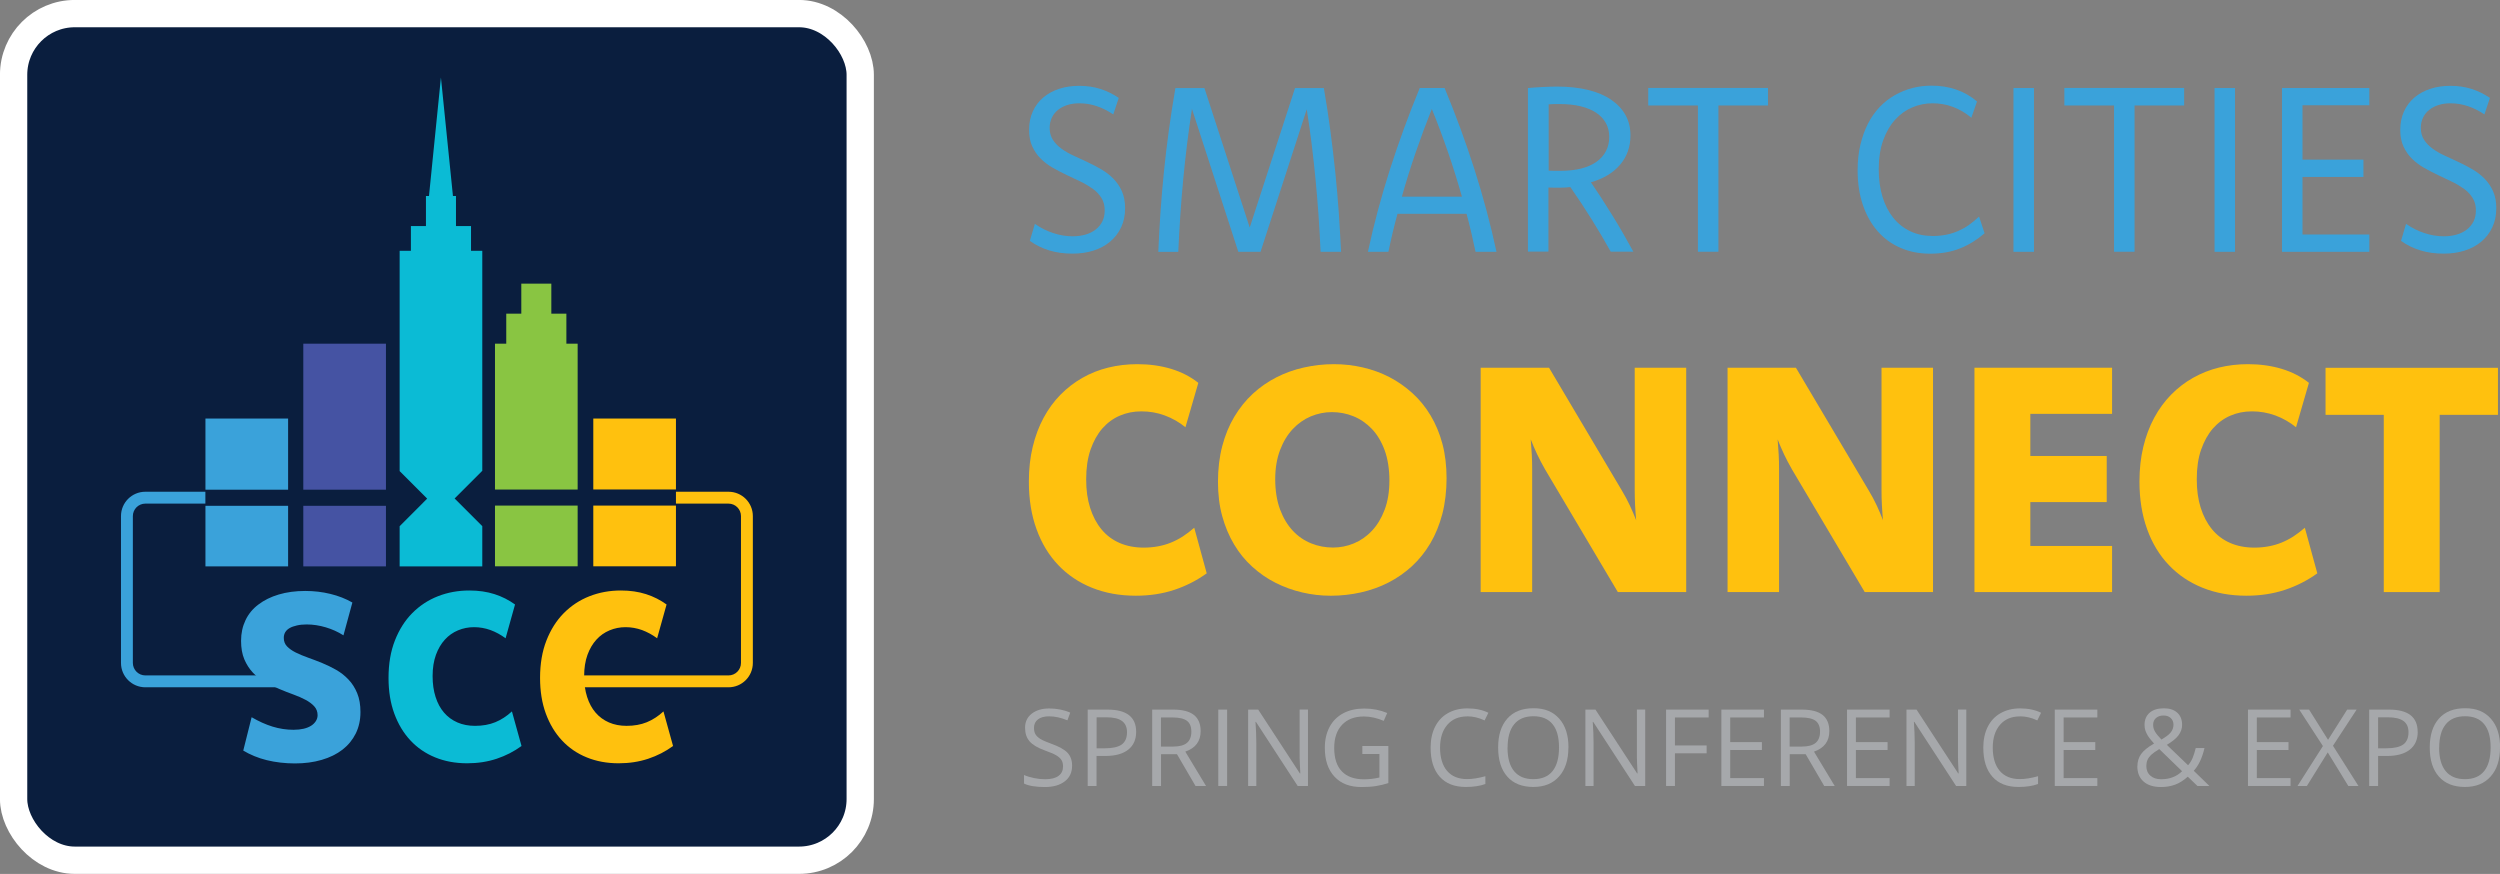 <?xml version="1.0" encoding="UTF-8"?>
<svg id="Layer_1" data-name="Layer 1" xmlns="http://www.w3.org/2000/svg" viewBox="0 0 330.61 115.57">
  <rect x="0" y="0" width="330.61" height="115.57" fill="#808080" stroke="none"/>
  <defs>
    <style>
      .cls-1 {
        fill: #0bbbd5;
      }

      .cls-2 {
        fill: #ffc10e;
      }

      .cls-3 {
        fill: #0a1e3e;
        stroke: #fff;
        stroke-miterlimit: 10;
        stroke-width: 3.61px;
      }

      .cls-4 {
        fill: #a6a8ab;
      }

      .cls-5 {
        fill: #3aa2da;
      }

      .cls-6 {
        fill: #89c542;
      }

      .cls-7 {
        fill: #4553a3;
      }
    </style>
  </defs>
  <rect class="cls-3" x="1.8" y="1.8" width="111.96" height="111.96" rx="8.09" ry="8.09"/>
  <polygon class="cls-6" points="74.9 45.45 74.9 41.48 72.91 41.48 72.91 37.51 68.94 37.51 68.94 41.48 66.95 41.48 66.95 45.45 65.46 45.45 65.46 64.74 76.39 64.74 76.39 45.45 74.9 45.45"/>
  <rect class="cls-6" x="65.46" y="66.86" width="10.93" height="8.03"/>
  <rect class="cls-2" x="78.46" y="55.35" width="10.93" height="9.38"/>
  <rect class="cls-2" x="78.46" y="66.86" width="10.93" height="8.03"/>
  <polygon class="cls-1" points="63.78 33.17 62.29 33.17 62.29 29.9 60.3 29.9 60.3 25.92 59.9 25.92 58.31 10.25 56.73 25.92 56.33 25.92 56.33 29.9 54.34 29.9 54.34 33.17 52.85 33.17 52.85 60.17 52.85 61.8 52.85 62.3 56.49 65.94 52.85 69.59 52.85 69.93 52.85 73.11 52.85 74.9 63.78 74.9 63.78 69.58 60.12 65.92 63.78 62.26 63.78 33.17"/>
  <polygon class="cls-7" points="51.04 64.76 51.04 64.56 51.04 63.83 51.04 45.45 40.11 45.45 40.11 63.83 40.11 64.56 40.11 64.76 51.04 64.76"/>
  <polygon class="cls-7" points="40.11 66.89 40.11 72.33 40.11 74.9 51.04 74.9 51.04 72.33 51.04 66.89 40.11 66.89"/>
  <polygon class="cls-5" points="27.22 66.89 27.17 66.89 27.17 71.48 27.17 74.9 38.1 74.9 38.1 71.48 38.1 66.89 31.57 66.89 27.22 66.89"/>
  <polygon class="cls-5" points="27.17 55.35 27.17 62.85 27.17 64.69 27.17 64.76 27.22 64.76 31.57 64.76 38.1 64.76 38.1 64.83 38.1 62.98 38.1 55.35 27.17 55.35"/>
  <path class="cls-2" d="M96.34,65.03h-6.95v1.57h6.95c.91,0,1.65.74,1.65,1.65v19.42c0,.91-.74,1.65-1.65,1.65h-24.56v1.57h24.56c1.78,0,3.22-1.44,3.22-3.22v-19.42c0-1.78-1.44-3.22-3.22-3.22Z"/>
  <path class="cls-5" d="M17.57,87.67v-19.42c0-.91.74-1.65,1.65-1.65h7.94v-1.57h-7.94c-1.78,0-3.22,1.44-3.22,3.22v19.42c0,1.78,1.44,3.22,3.22,3.22h22.7v-1.57h-22.7c-.91,0-1.65-.74-1.65-1.65Z"/>
  <g>
    <path class="cls-5" d="M136.88,29.62c.74.52,1.54.92,2.39,1.2s1.71.43,2.58.43c.62,0,1.19-.08,1.71-.23s.97-.38,1.34-.67.67-.65.88-1.07.31-.91.31-1.46c0-.63-.14-1.18-.43-1.64s-.66-.87-1.14-1.21-1.01-.66-1.61-.95-1.21-.57-1.83-.87-1.23-.61-1.83-.95-1.13-.74-1.6-1.2-.84-1-1.13-1.62-.43-1.35-.43-2.2c0-.91.17-1.74.5-2.46s.79-1.34,1.39-1.84,1.3-.88,2.1-1.14,1.69-.39,2.66-.39,1.93.14,2.78.41,1.66.67,2.43,1.19l-.73,2.18c-.72-.49-1.46-.85-2.2-1.1s-1.51-.37-2.29-.37c-.56,0-1.08.07-1.56.22-.48.15-.89.36-1.24.64-.35.28-.63.62-.82,1.02s-.3.86-.3,1.36c0,.62.14,1.15.43,1.59s.66.83,1.13,1.17,1,.65,1.6.92,1.21.56,1.83.85,1.23.61,1.83.96c.6.35,1.13.75,1.6,1.23s.85,1.03,1.13,1.66c.28.64.43,1.39.43,2.26,0,.95-.18,1.79-.53,2.53s-.84,1.37-1.46,1.89-1.35.91-2.2,1.18-1.77.4-2.77.4c-1.12,0-2.15-.14-3.09-.43s-1.79-.71-2.55-1.26l.67-2.26Z"/>
    <path class="cls-5" d="M175.07,11.64c.34,1.96.63,3.86.87,5.69.24,1.83.46,3.64.64,5.42s.34,3.54.46,5.28c.12,1.74.22,3.5.31,5.27h-2.71c-.07-1.62-.16-3.21-.27-4.79-.11-1.58-.24-3.15-.39-4.71s-.32-3.12-.51-4.67c-.19-1.55-.41-3.11-.66-4.67l-6.11,18.84h-2.94l-6.13-18.9c-.24,1.56-.46,3.12-.65,4.68s-.36,3.12-.51,4.69c-.15,1.57-.27,3.15-.38,4.73s-.19,3.18-.27,4.81h-2.64c.07-1.77.17-3.52.29-5.27.12-1.74.27-3.5.45-5.28s.39-3.58.64-5.42c.25-1.83.54-3.73.88-5.69h3.84l5.99,18.44,5.99-18.44h3.81Z"/>
    <path class="cls-5" d="M191.04,11.64c1.48,3.57,2.81,7.18,3.97,10.83,1.16,3.65,2.13,7.26,2.89,10.83h-2.77c-.17-.82-.36-1.65-.55-2.49-.19-.84-.41-1.68-.64-2.54h-9.13c-.23.85-.45,1.7-.65,2.54s-.38,1.67-.55,2.49h-2.71c.76-3.57,1.73-7.18,2.89-10.83,1.17-3.65,2.49-7.26,3.96-10.83h3.29ZM193.33,26.01c-.56-1.98-1.17-3.95-1.84-5.89s-1.38-3.85-2.14-5.71c-.74,1.86-1.45,3.76-2.12,5.71-.67,1.95-1.29,3.91-1.84,5.89h7.95Z"/>
    <path class="cls-5" d="M202.07,11.64c.7-.06,1.38-.11,2.05-.14s1.27-.05,1.81-.05c1.51,0,2.87.15,4.07.44s2.22.72,3.05,1.29,1.47,1.24,1.91,2.03.66,1.69.66,2.7c0,.76-.12,1.47-.35,2.11-.23.65-.57,1.23-1.02,1.76s-.99.99-1.64,1.38c-.65.39-1.39.71-2.22.95.95,1.38,1.89,2.84,2.84,4.38s1.87,3.14,2.77,4.79h-2.99c-.76-1.37-1.6-2.79-2.51-4.25s-1.85-2.89-2.83-4.29c-.43.05-.89.08-1.38.08s-1,0-1.52-.02v8.47h-2.71V11.64ZM204.79,22.57c.27.01.54.02.8.02s.52,0,.77,0c1.02,0,1.93-.1,2.73-.3s1.48-.5,2.03-.89.97-.86,1.26-1.42.43-1.18.43-1.88-.15-1.29-.44-1.82-.72-.99-1.27-1.36-1.24-.66-2.05-.86-1.74-.3-2.77-.3c-.22,0-.46,0-.71,0s-.51.02-.77.04v8.76Z"/>
    <path class="cls-5" d="M233.8,13.95h-6.55v19.34h-2.71V13.95h-6.57v-2.32h15.84v2.32Z"/>
    <path class="cls-5" d="M260.71,15.58c-.77-.65-1.59-1.13-2.46-1.45s-1.76-.47-2.68-.47-1.83.18-2.68.54-1.61.9-2.27,1.63-1.19,1.64-1.58,2.73-.59,2.37-.59,3.83c0,1.34.17,2.56.5,3.64s.81,2.01,1.43,2.78,1.37,1.36,2.26,1.78,1.88.62,2.99.62c.62,0,1.2-.06,1.75-.17s1.07-.27,1.57-.49.98-.48,1.43-.8.9-.69,1.34-1.11l.73,2.21c-.98.85-2.05,1.52-3.22,1.99s-2.49.71-3.96.71-2.76-.26-3.94-.77-2.19-1.25-3.03-2.21c-.84-.96-1.49-2.12-1.95-3.48s-.69-2.87-.69-4.55c0-1.24.12-2.38.37-3.41s.58-1.97,1.01-2.8.95-1.56,1.55-2.19,1.27-1.15,2-1.56,1.5-.73,2.32-.94,1.66-.31,2.52-.31c1.18,0,2.27.17,3.28.52s1.92.87,2.74,1.57l-.75,2.15Z"/>
    <path class="cls-5" d="M268.98,33.3h-2.71V11.64h2.71v21.66Z"/>
    <path class="cls-5" d="M288.83,13.95h-6.55v19.34h-2.71V13.95h-6.57v-2.32h15.84v2.32Z"/>
    <path class="cls-5" d="M295.57,33.3h-2.71V11.64h2.71v21.66Z"/>
    <path class="cls-5" d="M313.33,13.92h-8.84v7.19h8.06v2.29h-8.06v7.61h8.84v2.29h-11.55V11.64h11.55v2.29Z"/>
    <path class="cls-5" d="M318.21,29.62c.74.52,1.54.92,2.39,1.2s1.71.43,2.58.43c.62,0,1.19-.08,1.71-.23s.97-.38,1.34-.67.67-.65.88-1.07.31-.91.31-1.46c0-.63-.14-1.18-.43-1.64s-.66-.87-1.14-1.21-1.01-.66-1.61-.95-1.21-.57-1.83-.87-1.23-.61-1.83-.95-1.13-.74-1.6-1.2-.84-1-1.13-1.62-.43-1.35-.43-2.2c0-.91.17-1.74.5-2.46s.79-1.34,1.39-1.84,1.3-.88,2.1-1.14,1.69-.39,2.66-.39,1.93.14,2.78.41,1.66.67,2.43,1.19l-.73,2.18c-.72-.49-1.46-.85-2.2-1.1-.74-.24-1.51-.37-2.29-.37-.56,0-1.08.07-1.56.22s-.89.36-1.24.64-.63.62-.82,1.02c-.2.4-.3.86-.3,1.36,0,.62.14,1.15.43,1.59.28.44.66.83,1.13,1.17.47.34,1,.65,1.6.92.6.27,1.21.56,1.83.85s1.23.61,1.83.96,1.13.75,1.6,1.23.85,1.03,1.13,1.66c.29.64.43,1.39.43,2.26,0,.95-.18,1.79-.53,2.53s-.84,1.37-1.46,1.89-1.35.91-2.2,1.18-1.77.4-2.77.4c-1.12,0-2.15-.14-3.09-.43s-1.79-.71-2.55-1.26l.67-2.26Z"/>
  </g>
  <g>
    <path class="cls-2" d="M156.78,56.51c-.83-.68-1.75-1.2-2.75-1.57s-2.02-.54-3.08-.54-1.99.19-2.87.57c-.88.38-1.65.95-2.31,1.7-.65.75-1.17,1.69-1.56,2.81-.38,1.12-.57,2.42-.57,3.89s.17,2.66.52,3.78c.35,1.11.85,2.06,1.5,2.85.65.79,1.45,1.39,2.39,1.8.94.41,2.01.62,3.2.62.67,0,1.3-.06,1.89-.17.59-.11,1.16-.27,1.7-.49s1.07-.49,1.58-.82c.51-.33,1.01-.72,1.51-1.15l1.65,6.03c-1.32.95-2.76,1.68-4.3,2.19-1.54.51-3.24.77-5.07.77-2.13,0-4.06-.35-5.8-1.05s-3.23-1.7-4.47-3.01c-1.24-1.3-2.2-2.88-2.87-4.75-.68-1.86-1.01-3.96-1.01-6.28,0-1.66.17-3.19.51-4.6.34-1.41.82-2.69,1.44-3.84.62-1.15,1.36-2.16,2.23-3.05.87-.88,1.84-1.63,2.9-2.23,1.06-.61,2.21-1.06,3.43-1.36,1.22-.3,2.51-.45,3.84-.45,1.61,0,3.1.21,4.46.62s2.56,1.03,3.6,1.85l-1.71,5.89Z"/>
    <path class="cls-2" d="M176.41,48.16c1.29,0,2.56.14,3.81.43,1.25.29,2.42.71,3.52,1.28,1.1.57,2.11,1.28,3.04,2.12.93.84,1.73,1.82,2.4,2.94.67,1.12,1.2,2.37,1.57,3.76.37,1.39.55,2.91.55,4.56s-.19,3.28-.56,4.72c-.38,1.43-.9,2.72-1.58,3.87-.68,1.15-1.49,2.16-2.43,3.03-.95.87-1.99,1.59-3.12,2.17-1.13.58-2.35,1.01-3.63,1.3-1.29.29-2.61.44-3.98.44s-2.56-.15-3.81-.44-2.42-.72-3.53-1.28c-1.11-.56-2.12-1.27-3.05-2.11-.93-.84-1.73-1.82-2.4-2.94s-1.2-2.37-1.58-3.76c-.38-1.38-.56-2.9-.56-4.56s.19-3.27.57-4.71.91-2.73,1.6-3.88,1.5-2.16,2.44-3.03,1.99-1.59,3.12-2.17c1.13-.58,2.34-1.01,3.63-1.3,1.29-.29,2.61-.44,3.98-.44ZM176.12,54.5c-.95,0-1.87.19-2.77.56-.9.38-1.69.94-2.39,1.68-.7.75-1.26,1.67-1.68,2.78-.42,1.11-.64,2.39-.64,3.85s.21,2.86.64,4c.42,1.13.99,2.07,1.69,2.82.7.75,1.51,1.3,2.43,1.67.92.37,1.88.55,2.88.55.95,0,1.87-.18,2.76-.55.89-.37,1.69-.92,2.39-1.67.7-.74,1.26-1.67,1.68-2.78.42-1.11.63-2.4.63-3.87s-.21-2.86-.63-4-.98-2.07-1.69-2.82c-.71-.74-1.52-1.3-2.43-1.67-.91-.37-1.87-.55-2.87-.55Z"/>
    <path class="cls-2" d="M222.99,78.3h-9.04l-9.62-16.22c-.39-.68-.74-1.35-1.05-2-.31-.65-.59-1.32-.85-1.98.06.67.1,1.33.14,1.99s.05,1.33.05,1.99v16.22h-6.81v-29.67h9.04l9.62,16.22c.4.67.76,1.33,1.06,1.98.31.65.58,1.31.84,1.96-.06-.65-.1-1.32-.14-1.98-.03-.67-.05-1.32-.05-1.96v-16.22h6.81v29.67Z"/>
    <path class="cls-2" d="M255.64,78.3h-9.04l-9.62-16.22c-.39-.68-.74-1.35-1.05-2-.31-.65-.59-1.32-.85-1.98.06.67.1,1.33.14,1.99s.05,1.33.05,1.99v16.22h-6.81v-29.67h9.04l9.62,16.22c.4.67.76,1.33,1.06,1.98.31.65.58,1.31.83,1.96-.06-.65-.1-1.32-.14-1.98-.04-.67-.05-1.32-.05-1.96v-16.22h6.81v29.67Z"/>
    <path class="cls-2" d="M279.31,54.73h-10.81v5.57h10.1v6.1h-10.1v5.8h10.81v6.1h-18.2v-29.67h18.2v6.1Z"/>
    <path class="cls-2" d="M303.65,56.51c-.84-.68-1.75-1.2-2.75-1.57-1-.36-2.02-.54-3.08-.54s-1.99.19-2.87.57-1.65.95-2.31,1.7c-.65.75-1.17,1.69-1.56,2.81s-.57,2.42-.57,3.89.17,2.66.52,3.78c.35,1.11.85,2.06,1.5,2.85.65.79,1.45,1.39,2.39,1.8.94.41,2.01.62,3.2.62.67,0,1.3-.06,1.89-.17.59-.11,1.16-.27,1.7-.49s1.07-.49,1.58-.82c.51-.33,1.01-.72,1.51-1.15l1.65,6.03c-1.32.95-2.76,1.68-4.3,2.19s-3.24.77-5.07.77c-2.13,0-4.06-.35-5.8-1.05-1.74-.7-3.23-1.7-4.47-3.01-1.24-1.3-2.2-2.88-2.87-4.75-.67-1.86-1.01-3.96-1.01-6.28,0-1.66.17-3.19.51-4.6.34-1.41.82-2.69,1.44-3.84s1.36-2.16,2.23-3.05,1.84-1.63,2.9-2.23,2.21-1.06,3.43-1.36c1.22-.3,2.5-.45,3.84-.45,1.61,0,3.1.21,4.46.62,1.36.41,2.56,1.03,3.6,1.85l-1.71,5.89Z"/>
    <path class="cls-2" d="M330.33,54.86h-7.7v23.44h-7.39v-23.44h-7.7v-6.22h22.8v6.22Z"/>
  </g>
  <g>
    <path class="cls-4" d="M141.78,101.25c0,.89-.32,1.58-.97,2.08-.65.5-1.52.75-2.63.75-1.2,0-2.12-.15-2.76-.46v-1.13c.41.18.87.31,1.35.41.49.1.97.15,1.45.15.78,0,1.37-.15,1.77-.45s.59-.71.59-1.24c0-.35-.07-.64-.21-.86s-.38-.43-.7-.62-.83-.4-1.5-.64c-.94-.34-1.61-.74-2.01-1.2s-.6-1.06-.6-1.8c0-.78.29-1.4.88-1.86s1.36-.69,2.32-.69,1.93.18,2.77.55l-.37,1.02c-.83-.35-1.64-.53-2.43-.53-.62,0-1.11.13-1.46.4-.35.27-.53.64-.53,1.11,0,.35.06.64.19.86.13.22.35.43.65.62.31.19.77.39,1.41.62,1.06.38,1.79.78,2.19,1.22.4.43.6,1,.6,1.69Z"/>
    <path class="cls-4" d="M150.25,96.78c0,1.02-.35,1.81-1.05,2.36-.7.55-1.7.83-3,.83h-1.19v3.97h-1.17v-10.1h2.62c2.52,0,3.79.98,3.79,2.94ZM145.02,98.96h1.06c1.04,0,1.79-.17,2.26-.5.46-.34.7-.87.7-1.62,0-.67-.22-1.17-.66-1.49-.44-.33-1.12-.49-2.05-.49h-1.31v4.1Z"/>
    <path class="cls-4" d="M153.54,99.74v4.2h-1.17v-10.1h2.77c1.24,0,2.15.24,2.75.71.59.47.89,1.19.89,2.14,0,1.34-.68,2.24-2.03,2.71l2.74,4.54h-1.39l-2.45-4.2h-2.11ZM153.54,98.73h1.61c.83,0,1.44-.17,1.82-.49s.58-.82.58-1.48-.2-1.15-.59-1.44c-.39-.29-1.03-.44-1.9-.44h-1.53v3.86Z"/>
    <path class="cls-4" d="M161.11,103.94v-10.1h1.17v10.1h-1.17Z"/>
    <path class="cls-4" d="M172.95,103.94h-1.34l-5.52-8.48h-.06c.07,1,.11,1.91.11,2.74v5.74h-1.08v-10.1h1.33l5.51,8.44h.06c0-.12-.03-.52-.06-1.2s-.04-1.16-.03-1.45v-5.8h1.1v10.1Z"/>
    <path class="cls-4" d="M180.17,98.65h3.43v4.91c-.53.17-1.08.3-1.63.39-.55.09-1.19.13-1.92.13-1.53,0-2.72-.45-3.57-1.37-.85-.91-1.28-2.18-1.28-3.82,0-1.05.21-1.97.63-2.76.42-.79,1.03-1.39,1.82-1.81.79-.42,1.72-.62,2.79-.62s2.08.2,3.01.59l-.46,1.04c-.91-.39-1.79-.58-2.63-.58-1.23,0-2.19.37-2.88,1.1s-1.04,1.75-1.04,3.05c0,1.36.33,2.4,1,3.1.67.7,1.64,1.06,2.93,1.06.7,0,1.38-.08,2.05-.24v-3.11h-2.26v-1.05Z"/>
    <path class="cls-4" d="M194.03,94.74c-1.11,0-1.99.37-2.63,1.11-.64.74-.96,1.75-.96,3.04s.31,2.34.93,3.06c.62.72,1.5,1.08,2.65,1.08.7,0,1.51-.13,2.41-.38v1.03c-.7.26-1.56.39-2.59.39-1.49,0-2.64-.45-3.44-1.35-.81-.9-1.21-2.19-1.21-3.85,0-1.04.19-1.95.58-2.74.39-.78.95-1.39,1.69-1.81.73-.42,1.6-.64,2.59-.64,1.06,0,1.99.19,2.78.58l-.5,1.01c-.77-.36-1.53-.54-2.29-.54Z"/>
    <path class="cls-4" d="M207.41,98.87c0,1.62-.41,2.89-1.23,3.81-.82.93-1.95,1.39-3.41,1.39s-2.64-.45-3.44-1.37c-.81-.91-1.21-2.19-1.21-3.85s.41-2.92,1.22-3.83,1.96-1.36,3.46-1.36,2.58.46,3.4,1.38c.82.92,1.22,2.19,1.22,3.81ZM199.36,98.87c0,1.37.29,2.41.87,3.11.58.71,1.43,1.06,2.54,1.06s1.97-.35,2.54-1.06c.57-.71.86-1.74.86-3.12s-.28-2.39-.85-3.09c-.57-.7-1.41-1.05-2.53-1.05s-1.97.35-2.55,1.06c-.58.71-.87,1.74-.87,3.09Z"/>
    <path class="cls-4" d="M217.55,103.94h-1.34l-5.52-8.48h-.06c.07,1,.11,1.91.11,2.74v5.74h-1.08v-10.1h1.33l5.51,8.44h.06c0-.12-.03-.52-.06-1.2s-.04-1.16-.03-1.45v-5.8h1.1v10.1Z"/>
    <path class="cls-4" d="M221.5,103.94h-1.17v-10.1h5.63v1.04h-4.46v3.7h4.19v1.04h-4.19v4.32Z"/>
    <path class="cls-4" d="M233.27,103.94h-5.63v-10.1h5.63v1.04h-4.46v3.26h4.19v1.04h-4.19v3.72h4.46v1.05Z"/>
    <path class="cls-4" d="M236.68,99.74v4.2h-1.17v-10.1h2.77c1.24,0,2.15.24,2.75.71.59.47.89,1.19.89,2.14,0,1.34-.68,2.24-2.03,2.71l2.74,4.54h-1.39l-2.45-4.2h-2.11ZM236.68,98.73h1.61c.83,0,1.44-.17,1.82-.49s.58-.82.58-1.48-.2-1.15-.59-1.44c-.39-.29-1.03-.44-1.9-.44h-1.53v3.86Z"/>
    <path class="cls-4" d="M249.89,103.94h-5.63v-10.1h5.63v1.04h-4.46v3.26h4.19v1.04h-4.19v3.72h4.46v1.05Z"/>
    <path class="cls-4" d="M260.02,103.94h-1.34l-5.52-8.48h-.06c.07,1,.11,1.91.11,2.74v5.74h-1.09v-10.1h1.33l5.51,8.44h.06c0-.12-.03-.52-.06-1.2s-.04-1.16-.03-1.45v-5.8h1.1v10.1Z"/>
    <path class="cls-4" d="M267.12,94.74c-1.11,0-1.99.37-2.63,1.11s-.96,1.75-.96,3.04.31,2.34.93,3.06c.62.72,1.5,1.08,2.65,1.08.7,0,1.51-.13,2.41-.38v1.03c-.7.26-1.56.39-2.59.39-1.49,0-2.64-.45-3.44-1.35-.81-.9-1.21-2.19-1.21-3.85,0-1.04.19-1.95.58-2.74.39-.78.95-1.39,1.69-1.81.74-.42,1.6-.64,2.59-.64,1.06,0,1.99.19,2.78.58l-.5,1.01c-.76-.36-1.53-.54-2.29-.54Z"/>
    <path class="cls-4" d="M277.36,103.94h-5.63v-10.1h5.63v1.04h-4.46v3.26h4.19v1.04h-4.19v3.72h4.46v1.05Z"/>
    <path class="cls-4" d="M282.66,101.32c0-.6.16-1.13.48-1.59s.9-.93,1.72-1.4c-.39-.44-.66-.77-.8-1-.14-.23-.25-.46-.34-.7-.08-.24-.12-.5-.12-.76,0-.69.23-1.23.68-1.62s1.08-.58,1.89-.58c.75,0,1.33.19,1.76.58s.64.92.64,1.61c0,.49-.16.95-.47,1.37s-.83.84-1.55,1.27l2.81,2.7c.26-.29.46-.62.62-1.01.15-.38.28-.81.39-1.26h1.16c-.31,1.32-.79,2.32-1.42,3l2.07,2.01h-1.58l-1.28-1.23c-.54.49-1.1.84-1.66,1.05-.56.21-1.19.32-1.88.32-.99,0-1.76-.24-2.31-.73-.55-.49-.82-1.16-.82-2.02ZM285.81,103.05c1.11,0,2.03-.35,2.76-1.06l-3.02-2.93c-.51.31-.87.57-1.09.78-.21.21-.37.43-.47.66-.1.23-.15.5-.15.8,0,.54.18.97.54,1.28.36.32.83.47,1.43.47ZM284.74,95.85c0,.32.08.62.25.91s.45.63.85,1.04c.59-.35,1.01-.66,1.24-.96.23-.29.35-.63.35-1.01,0-.35-.12-.64-.36-.87s-.55-.34-.95-.34-.74.11-1,.33c-.25.22-.38.52-.38.89Z"/>
    <path class="cls-4" d="M302.91,103.94h-5.63v-10.1h5.63v1.04h-4.46v3.26h4.19v1.04h-4.19v3.72h4.46v1.05Z"/>
    <path class="cls-4" d="M311.88,103.94h-1.33l-2.72-4.44-2.76,4.44h-1.24l3.36-5.28-3.13-4.82h1.3l2.51,4,2.53-4h1.25l-3.13,4.78,3.37,5.32Z"/>
    <path class="cls-4" d="M319.73,96.78c0,1.02-.35,1.81-1.05,2.36-.7.55-1.7.83-3,.83h-1.19v3.97h-1.18v-10.1h2.62c2.53,0,3.79.98,3.79,2.94ZM314.49,98.96h1.06c1.04,0,1.79-.17,2.26-.5.46-.34.7-.87.7-1.62,0-.67-.22-1.17-.66-1.49s-1.12-.49-2.05-.49h-1.31v4.1Z"/>
    <path class="cls-4" d="M330.61,98.87c0,1.62-.41,2.89-1.23,3.81-.82.93-1.95,1.39-3.41,1.39s-2.64-.45-3.44-1.37c-.81-.91-1.21-2.19-1.21-3.85s.41-2.92,1.22-3.83c.81-.91,1.96-1.36,3.46-1.36s2.58.46,3.4,1.38c.82.92,1.22,2.19,1.22,3.81ZM322.56,98.87c0,1.37.29,2.41.87,3.11.58.71,1.43,1.06,2.54,1.06s1.97-.35,2.54-1.06c.57-.71.86-1.74.86-3.12s-.28-2.39-.85-3.09c-.57-.7-1.41-1.05-2.53-1.05s-1.97.35-2.55,1.06c-.58.71-.87,1.74-.87,3.09Z"/>
  </g>
  <g>
    <path class="cls-5" d="M33.28,94.85c.93.54,1.85.96,2.76,1.24.91.28,1.84.42,2.78.42.5,0,.95-.05,1.34-.14.39-.09.72-.23.99-.4s.47-.38.62-.61c.15-.24.23-.5.23-.78,0-.46-.15-.85-.44-1.17-.29-.32-.68-.61-1.15-.86s-1.01-.49-1.62-.71c-.61-.22-1.23-.46-1.86-.73-.63-.27-1.25-.57-1.86-.9-.61-.34-1.15-.75-1.62-1.25s-.85-1.09-1.14-1.77c-.29-.69-.43-1.5-.43-2.45,0-1,.2-1.91.59-2.73.39-.82.96-1.51,1.71-2.07.75-.57,1.64-1.01,2.68-1.32s2.21-.47,3.51-.47c1.15,0,2.25.13,3.32.39,1.07.26,2.04.64,2.91,1.14l-1.18,4.34c-.72-.46-1.5-.81-2.34-1.06s-1.68-.38-2.52-.38c-.47,0-.9.04-1.29.13-.39.09-.71.2-.97.35s-.45.33-.58.55c-.13.22-.19.47-.19.75,0,.44.14.82.43,1.12.29.3.67.57,1.15.81s1.02.46,1.63.68c.61.22,1.23.45,1.86.71.63.26,1.25.56,1.85.9.6.34,1.15.77,1.63,1.28.49.51.87,1.11,1.16,1.82.29.7.43,1.53.43,2.49,0,1.05-.21,1.99-.62,2.83-.42.84-1,1.55-1.76,2.14-.76.59-1.68,1.04-2.75,1.35-1.08.32-2.26.47-3.55.47-.64,0-1.28-.04-1.9-.11-.62-.07-1.22-.18-1.8-.32s-1.12-.32-1.66-.54c-.53-.22-1.02-.46-1.46-.73l1.1-4.39Z"/>
    <path class="cls-1" d="M68.96,98.66c-.99.72-2.08,1.28-3.28,1.68-1.2.4-2.5.6-3.9.6-1.55,0-2.96-.26-4.23-.78-1.28-.52-2.37-1.27-3.28-2.25-.91-.97-1.62-2.16-2.13-3.55-.51-1.39-.76-2.96-.76-4.71,0-1.86.28-3.51.84-4.94.56-1.43,1.32-2.64,2.29-3.62.97-.98,2.1-1.73,3.4-2.24,1.3-.51,2.68-.76,4.16-.76,1.22,0,2.32.16,3.32.48,1,.32,1.9.78,2.72,1.37l-1.25,4.47c-.63-.47-1.3-.83-2-1.09-.7-.25-1.43-.38-2.17-.38s-1.45.14-2.12.42c-.67.28-1.25.69-1.74,1.23s-.89,1.21-1.18,2.01c-.29.8-.44,1.74-.44,2.8s.13,1.94.39,2.76c.26.82.63,1.51,1.12,2.08.49.57,1.08,1,1.77,1.3s1.47.45,2.33.45c1,0,1.9-.16,2.68-.48.78-.32,1.52-.8,2.2-1.43l1.27,4.58Z"/>
    <path class="cls-2" d="M89,98.66c-.99.72-2.08,1.28-3.28,1.68-1.2.4-2.5.6-3.9.6-1.55,0-2.96-.26-4.23-.78-1.28-.52-2.37-1.27-3.28-2.25-.91-.97-1.62-2.16-2.13-3.55-.51-1.39-.76-2.96-.76-4.71,0-1.86.28-3.51.84-4.94.56-1.43,1.32-2.64,2.29-3.62.97-.98,2.1-1.73,3.4-2.24,1.3-.51,2.68-.76,4.16-.76,1.22,0,2.32.16,3.32.48,1,.32,1.9.78,2.72,1.37l-1.25,4.47c-.63-.47-1.3-.83-2-1.09-.7-.25-1.43-.38-2.17-.38s-1.45.14-2.12.42c-.67.28-1.25.69-1.74,1.23s-.89,1.21-1.18,2.01c-.29.8-.44,1.74-.44,2.8s.13,1.94.39,2.76c.26.82.63,1.51,1.12,2.08.49.57,1.08,1,1.77,1.3s1.47.45,2.33.45c1,0,1.9-.16,2.68-.48.78-.32,1.52-.8,2.2-1.43l1.27,4.58Z"/>
  </g>
</svg>